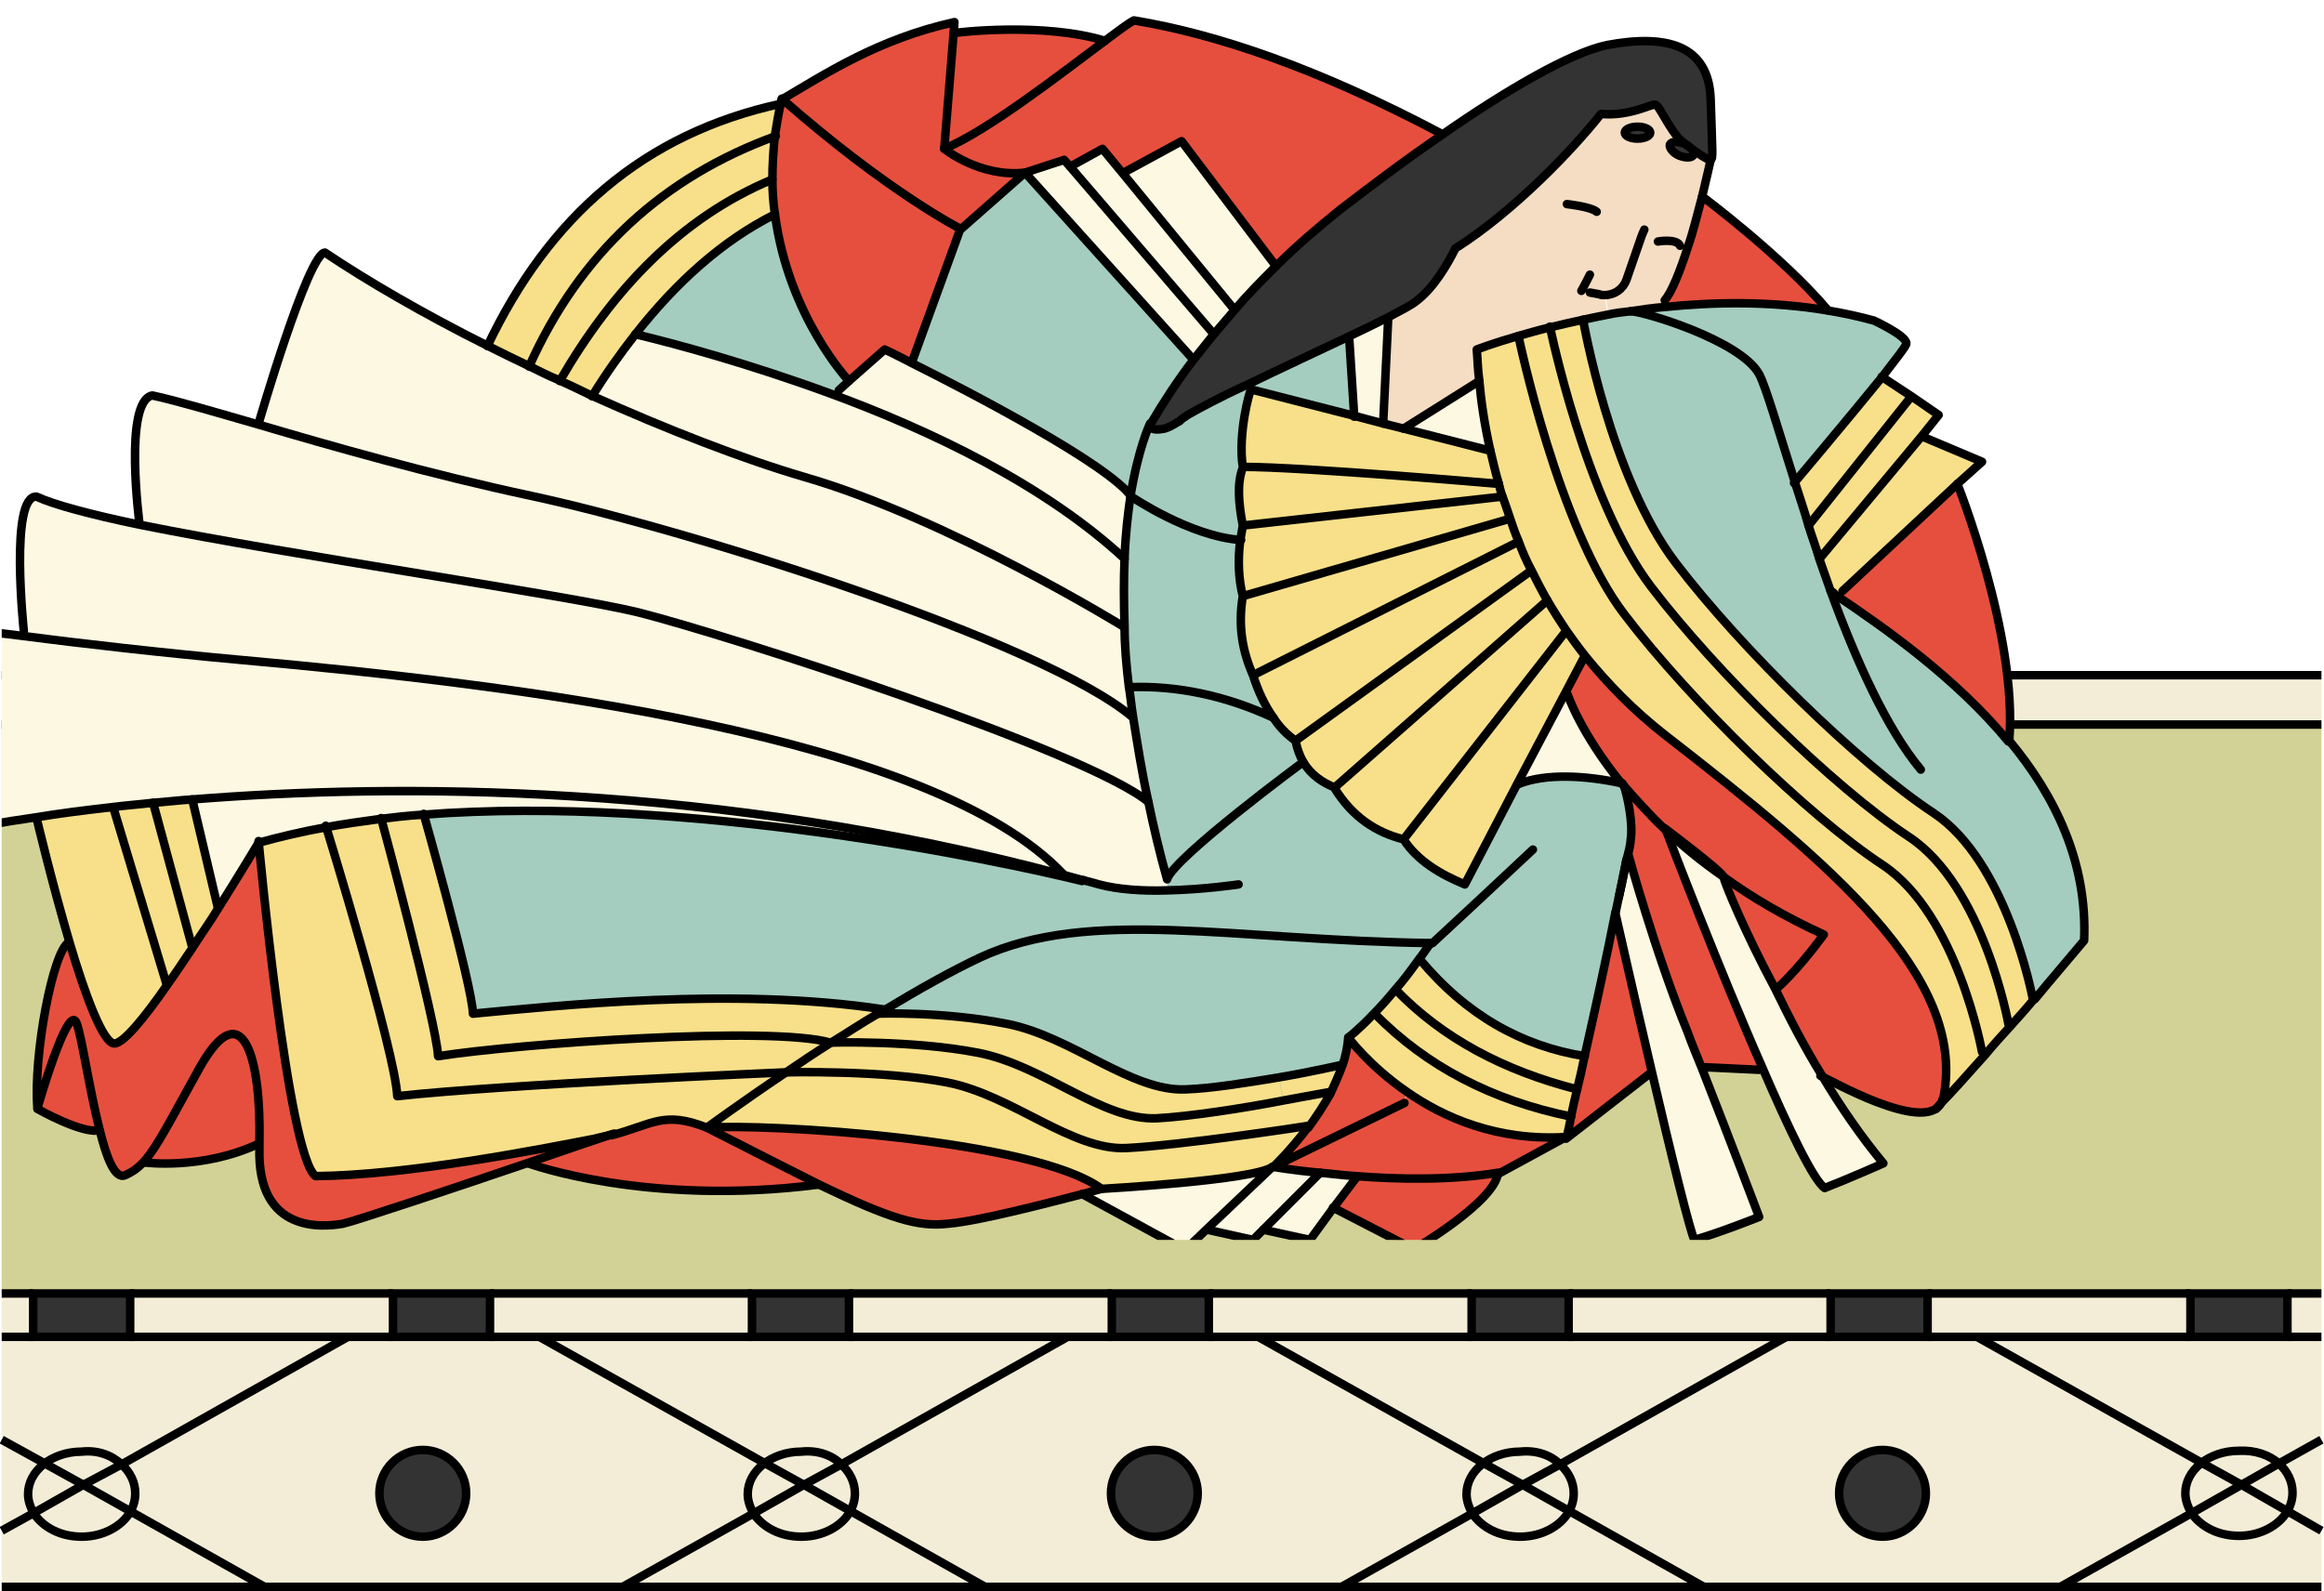 <svg xmlns="http://www.w3.org/2000/svg" xmlns:xlink="http://www.w3.org/1999/xlink" xml:space="preserve" id="レイヤー_1" x="0" y="0" style="enable-background:new 0 0 273.2 187.1" version="1.1" viewBox="0 0 273.2 187.1"><style>.st0{fill:#f3edd7}.st1{fill:#333}.st3{fill:none;stroke:#000;stroke-miterlimit:10}.st5{fill:#a4cdbf}.st6{fill:#f8e08a}.st7{fill:#e64f3e}.st8{fill:#fdf8e2}.st9{fill:#f4ddc3}.st10{fill:none;stroke:#000;stroke-linecap:round;stroke-linejoin:round}</style><g id="_畳"><path d="M.2 152.1h3.7v5.1H.2zM272.9 180v6.6h-30.8l15.5-8.7c1 1.6 3.1 2.7 5.6 2.7s4.7-1.2 5.7-2.9l4 2.3z" class="st0"/><path d="M272.9 169.3V180l-4-2.3c.4-.7.6-1.4.6-2.2 0-1.3-.6-2.5-1.6-3.4l5-2.8z" class="st0"/><path d="M272.9 157.2v12.1l-5 2.8c-1.2-1-2.8-1.7-4.6-1.7-1.8 0-3.3.6-4.5 1.5l-26.4-14.8 40.5.1zM272.9 79.4v5.8H.2v-5.8z" class="st0"/><path d="M268.9 152.1h4v5.1h-4zM269.5 175.6c0 .8-.2 1.5-.6 2.2l-5.5-3.1 4.4-2.5c1.1.8 1.7 2 1.7 3.4z" class="st0"/><path d="m263.5 174.6 5.5 3.1c-1 1.7-3.2 2.9-5.7 2.9s-4.5-1.1-5.6-2.7l5.8-3.3z" class="st0"/><path d="M257.5 152.1h11.4v5.1h-11.4z" class="st1"/><path d="m267.9 172.1-4.4 2.5-4.7-2.6c1.1-.9 2.7-1.5 4.5-1.5 1.8 0 3.5.6 4.6 1.6z" class="st0"/><path d="m263.5 174.6-5.8 3.2c-.4-.7-.7-1.5-.7-2.3 0-1.4.7-2.6 1.8-3.5l4.7 2.6z" class="st0"/><path d="m232.4 157.2 26.4 14.8c-1.1.9-1.8 2.2-1.8 3.5 0 .8.3 1.6.7 2.3l-15.5 8.7h-41.9l-15.8-8.9c.4-.7.6-1.4.6-2.2 0-1.3-.6-2.5-1.6-3.4l26.6-15h22.3v.2zm-6 18.4c0-2.8-2.3-5.1-5.1-5.1s-5.1 2.3-5.1 5.1 2.3 5.1 5.1 5.1 5.1-2.3 5.1-5.1z" class="st0"/><path d="M257.5 157.2H226.6v-5.1h30.9z" class="st0"/><path d="M215.2 152.1h11.4v5.1h-11.4zM221.3 170.5c2.8 0 5.1 2.3 5.1 5.1s-2.3 5.1-5.1 5.1-5.1-2.3-5.1-5.1 2.3-5.1 5.1-5.1z" class="st1"/><path d="m210 157.2-26.6 15c-1.2-1-2.8-1.7-4.6-1.7-1.8 0-3.3.6-4.5 1.5l-26.4-14.8H210zM184.4 157.2v-5.1h30.8v5.1H210zM200.3 186.6h-42.6l15.5-8.7c1 1.6 3.2 2.7 5.6 2.7 2.4 0 4.7-1.2 5.7-2.9l15.8 8.9z" class="st0"/><path d="M185 175.6c0 .8-.2 1.5-.6 2.2l-5.5-3.1 4.4-2.5c1.1.8 1.7 2 1.7 3.4z" class="st0"/><path d="m179 174.6 5.5 3.1c-1 1.7-3.2 2.9-5.7 2.9s-4.5-1.1-5.6-2.7l5.8-3.3z" class="st0"/><path d="M173 152.1h11.4v5.1H173z" class="st1"/><path d="M178.8 170.5c1.8 0 3.5.6 4.6 1.7l-4.4 2.5-4.7-2.6c1.1-1 2.7-1.6 4.5-1.6z" class="st0"/><path d="m179 174.6-5.8 3.2c-.4-.7-.7-1.5-.7-2.3 0-1.4.7-2.6 1.8-3.5l4.7 2.6z" class="st0"/><path d="m147.9 157.2 26.4 14.8c-1.1.9-1.8 2.2-1.8 3.5 0 .8.3 1.6.7 2.3l-15.5 8.7h-41.9l-15.8-8.9c.4-.7.6-1.4.6-2.2 0-1.3-.6-2.5-1.6-3.4l26.6-15h22.3v.2zm-7.1 18.4c0-2.8-2.3-5.1-5.1-5.1s-5.1 2.3-5.1 5.1 2.3 5.1 5.1 5.1c2.9-.1 5.1-2.3 5.1-5.1z" class="st0"/><path d="M173 157.2H142.1v-5.1H173z" class="st0"/><path d="M130.7 152.1h11.4v5.1h-11.4zM135.8 170.5c2.8 0 5.1 2.3 5.1 5.1s-2.3 5.1-5.1 5.1-5.1-2.3-5.1-5.1 2.3-5.1 5.1-5.1z" class="st1"/><path d="m125.5 157.2-26.6 15c-1.2-1-2.8-1.7-4.6-1.7-1.8 0-3.3.6-4.5 1.5l-26.4-14.8h62.1zM130.7 157.2H99.8v-5.1h30.9zM115.8 186.6H73.2l15.5-8.7c1 1.6 3.1 2.7 5.6 2.7 2.4 0 4.7-1.2 5.7-2.9l15.8 8.9z" class="st0"/><path d="M100.6 175.6c0 .8-.2 1.5-.6 2.2l-5.5-3.1 4.4-2.5c1 .8 1.7 2 1.7 3.4z" class="st0"/><path d="m94.5 174.6 5.5 3.1c-1 1.7-3.2 2.9-5.7 2.9s-4.5-1.1-5.6-2.7l5.8-3.3z" class="st0"/><path d="M88.4 152.1h11.4v5.1H88.4z" class="st1"/><path d="M94.3 170.5c1.8 0 3.5.6 4.6 1.7l-4.4 2.5-4.7-2.6c1.1-1 2.7-1.6 4.5-1.6z" class="st0"/><path d="m94.5 174.6-5.8 3.2c-.4-.7-.7-1.5-.7-2.3 0-1.4.7-2.6 1.8-3.5l4.7 2.6z" class="st0"/><path d="M63.4 157.2 89.8 172c-1.1.9-1.8 2.2-1.8 3.5 0 .8.3 1.6.7 2.3l-15.5 8.7H31.1l-15.8-8.9c.4-.7.6-1.4.6-2.2 0-1.3-.6-2.5-1.6-3.4l26.6-15c0 .2 22.5.2 22.5.2zm-8.6 18.4c0-2.8-2.3-5.1-5.1-5.1s-5.1 2.3-5.1 5.1 2.3 5.1 5.1 5.1 5.1-2.3 5.1-5.1z" class="st0"/><path d="M88.4 157.2H57.6v-5.1h30.8z" class="st0"/><path d="M46.2 152.1h11.4v5.1H46.2zM49.8 170.5c2.8 0 5.1 2.3 5.1 5.1s-2.3 5.1-5.1 5.1-5.1-2.3-5.1-5.1 2.2-5.1 5.1-5.1z" class="st1"/><path d="M46.2 157.2H15.3v-5.1h30.9zM31.1 186.6H.2V180l3.8-2.1c1 1.6 3.2 2.7 5.6 2.7s4.7-1.2 5.7-2.9l15.8 8.9z" class="st0"/><path d="M15.9 175.6c0 .8-.2 1.5-.6 2.2l-5.5-3.1 4.4-2.5c1.1.8 1.7 2 1.7 3.4z" class="st0"/><path d="M3.9 152.1h11.4v5.1H3.9z" class="st1"/><path d="m9.8 174.6 5.5 3.1c-1 1.7-3.2 2.9-5.7 2.9s-4.5-1.1-5.6-2.7l5.8-3.3z" class="st0"/><path d="M9.6 170.5c1.8 0 3.5.6 4.6 1.7l-4.4 2.5-4.7-2.7c1.2-.9 2.8-1.5 4.5-1.5z" class="st0"/><path d="M9.8 174.6 4 177.9c-.4-.7-.7-1.5-.7-2.3 0-1.4.7-2.6 1.8-3.5l4.7 2.5z" class="st0"/><path d="m.2 169.3 4.9 2.7c-1.1.9-1.8 2.2-1.8 3.5 0 .8.3 1.6.7 2.3L.2 180v-10.7z" class="st0"/><path d="M215.2 152.1H.2V85.2h272.7v66.9h-46.3z" style="fill:#d2d296"/><path d="M.2 157.2h40.6l-26.6 15c-1.2-1-2.8-1.7-4.6-1.7s-3.3.6-4.5 1.5l-4.9-2.7v-12.1z" class="st0"/><path d="M272.9 186.6H.2M.2 79.4h272.7M.2 85.2h272.7M268.9 152.1h4M226.6 152.1h30.9M184.4 152.1h30.8M142.1 152.1H173M99.8 152.1h30.9M57.6 152.1h30.8M15.3 152.1h30.9M.2 152.1h3.7M268.9 157.2h4M226.6 157.2H257.5M184.4 157.2h30.8M142.1 157.2H173M99.8 157.2h30.9M57.6 157.2h30.8M15.3 157.2H46.2M.2 157.2h3.7M73.2 186.6l15.5-8.7 5.8-3.3 4.4-2.4 26.6-15" class="st3"/><path d="m115.8 186.6-15.8-8.9-5.5-3.1-4.7-2.6-26.4-14.8M140.8 175.6c0 2.8-2.3 5.1-5.1 5.1s-5.1-2.3-5.1-5.1 2.3-5.1 5.1-5.1 5.1 2.3 5.1 5.1zM226.4 175.6c0 2.8-2.3 5.1-5.1 5.1s-5.1-2.3-5.1-5.1 2.3-5.1 5.1-5.1 5.1 2.3 5.1 5.1z" class="st3"/><path d="M98.9 172.2c1 .9 1.6 2.1 1.6 3.4 0 .8-.2 1.5-.6 2.2-1 1.7-3.2 2.9-5.7 2.9s-4.5-1.1-5.6-2.7c-.4-.7-.7-1.5-.7-2.3 0-1.4.7-2.6 1.8-3.5 1.1-.9 2.7-1.5 4.5-1.5 1.9-.2 3.6.4 4.7 1.5zM.2 180l3.8-2.1 5.8-3.3 4.5-2.4 26.6-15" class="st3"/><path d="m31.1 186.6-15.8-8.9-5.5-3.1-4.7-2.6-4.9-2.7" class="st3"/><path d="M14.3 172.2c1 .9 1.6 2.1 1.6 3.4 0 .8-.2 1.5-.6 2.2-1 1.7-3.2 2.9-5.7 2.9S5.1 179.6 4 178c-.4-.7-.7-1.5-.7-2.3 0-1.4.7-2.6 1.8-3.5 1.1-.9 2.7-1.5 4.5-1.5 1.9-.2 3.5.4 4.7 1.5zM157.7 186.6l15.5-8.7 5.8-3.3 4.4-2.4 26.6-15" class="st3"/><path d="m200.3 186.6-15.8-8.9-5.5-3.1-4.7-2.6-26.4-14.8" class="st3"/><path d="M183.4 172.2c1 .9 1.6 2.1 1.6 3.4 0 .8-.2 1.5-.6 2.2-1 1.7-3.2 2.9-5.7 2.9s-4.5-1.1-5.6-2.7c-.4-.7-.7-1.5-.7-2.3 0-1.4.7-2.6 1.8-3.5 1.1-.9 2.7-1.5 4.5-1.5 1.9-.2 3.6.4 4.7 1.5zM242.2 186.6l15.5-8.7 5.8-3.3 4.4-2.5 5-2.8" class="st3"/><path d="m272.9 180-4-2.3-5.4-3.1-4.7-2.6-26.4-14.8" class="st3"/><path d="M267.9 172.1c1 .9 1.6 2.1 1.6 3.4 0 .8-.2 1.5-.6 2.2-1 1.7-3.2 2.9-5.7 2.9s-4.5-1.1-5.6-2.7c-.4-.7-.7-1.5-.7-2.3 0-1.4.7-2.6 1.8-3.5 1.1-.9 2.7-1.5 4.5-1.5 1.9-.1 3.6.5 4.7 1.5zM54.8 175.6c0 2.8-2.3 5.1-5.1 5.1s-5.1-2.3-5.1-5.1 2.3-5.1 5.1-5.1 5.1 2.3 5.1 5.1zM3.9 152.1h11.4v5.1H3.9zM46.2 152.1h11.4v5.1H46.2zM88.4 152.1h11.4v5.1H88.4zM130.7 152.1h11.4v5.1h-11.4zM173 152.1h11.4v5.1H173zM215.2 152.1h11.4v5.1h-11.4zM257.5 152.1h11.4v5.1h-11.4z" class="st3"/></g><g id="_レイヤー_2"><defs><path id="SVGID_1_" d="M.2-1.9h254v147.7H.2z"/></defs><clipPath id="SVGID_00000018210717825940343750000002609014525975715213_"><use xlink:href="#SVGID_1_" style="overflow:visible"/></clipPath><g style="clip-path:url(#SVGID_00000018210717825940343750000002609014525975715213_)"><path d="M215.2 69.5c.2.1.4.2.5.4 6.1 4.1 14.3 9.9 20.4 17.3 5.4 6.5 9.2 14.3 8.8 23.5-2 2.4-4 4.7-5.8 6.9-.1-.5-3.1-16.2-11.7-22-8.8-5.8-22.6-19.3-30.3-29.4s-10.9-28.6-10.9-28.6c.9-.2 1.9-.4 2.9-.6.9-.2 1.8-.3 2.7-.4 1.3 0 12.9 3.4 15 7.4.8 1.5 2.2 6.4 4.2 12.7.5 1.6 1.1 3.3 1.6 5.1.4 1.3.9 2.6 1.3 4 .5 1.2.9 2.4 1.3 3.7z" class="st5"/><path d="M239.1 117.5c-.9 1.1-1.8 2.1-2.7 3.1l-.2-.2s-2.9-16.2-11.7-22c-8.8-5.8-22.6-19.3-30.3-29.4-7.7-10.1-11.9-30.6-11.9-30.6 1.2-.3 2.5-.6 3.9-.9 0 0 3.2 18.5 10.9 28.6s21.5 23.6 30.3 29.4c8.6 5.7 11.6 21.5 11.7 22z" class="st6"/><path d="m236.2 120.4.2.2c-1.1 1.2-2.1 2.3-3 3.4l-.4-.4s-2.9-16.2-11.7-22c-8.8-5.8-22.6-19.3-30.3-29.4-7.7-10.1-12.5-32.8-12.5-32.8 1.1-.3 2.4-.7 3.7-1 0 0 4.2 20.5 11.9 30.6 7.7 10.1 21.5 23.6 30.3 29.4 8.9 5.8 11.8 22 11.8 22z" class="st6"/><path d="M230.1 56.9s7.1 17.8 6.1 30.2c-6.1-7.5-14.3-13.2-20.4-17.3l.8-.4c0 .1 13.5-12.5 13.5-12.5z" class="st7"/><path d="M233.4 124c-2.4 2.7-4.2 4.7-5.2 5.7.1-.2.2-.5.3-.8 2.6-14.1-13.1-27.2-32.8-42.5-3.7-2.9-6.7-6-9.3-9.2-.8-1-1.6-2.1-2.3-3.1-.8-1.2-1.5-2.3-2.2-3.5-.7-1.2-1.3-2.4-1.9-3.6-.6-1.1-1.1-2.3-1.5-3.4-.4-.9-.7-1.8-1-2.7-.3-.9-.6-1.8-.9-2.6-.2-.5-.3-1-.4-1.4-.4-1.3-.7-2.7-1-3.9-.7-3.1-1.1-5.9-1.3-8.2-.2-1.5-.2-2.7-.3-3.7 0 0 1.8-.7 4.9-1.6 0 0 4.7 22.7 12.5 32.8 7.7 10.1 21.5 23.6 30.3 29.4 8.8 5.8 11.7 22 11.7 22l.4.3zM233 54.3l-2.9 2.6-13.5 12.5-.8.4c-.2-.1-.4-.2-.5-.4-.5-1.2-.9-2.5-1.3-3.7l12-14.4 7 3z" class="st6"/><path d="M228.2 129.7c-2 3.7-13.4-2.9-14.2-3.2-2.1-3.4-3.9-6.9-5.5-10.2l.3-.2s2.1-1.7 5.6-6.4c-4.6-2.1-8.5-4.4-11.8-6.8-.1-.6-6.9-5.6-6.9-5.6s0 .1.1.1c-1.9-1.8-3.5-3.5-4.9-5.2-.1-.1-.1-.3-.2-.3h-.1c-4.8-5.9-6.3-10.4-6.3-10.4l-.3-.1 2.1-4 .3-.2c2.6 3.2 5.6 6.3 9.3 9.2 19.7 15.3 35.3 28.4 32.8 42.5-.1.3-.2.6-.3.8z" class="st7"/><path d="m227.9 48.8-2.1 2.5-12 14.4c-.5-1.3-.9-2.7-1.3-4l12.1-15.2c.1.1 3.3 2.3 3.3 2.3z" class="st6"/><path d="m224.7 46.6-12.1 15.2c-.6-1.8-1.1-3.5-1.6-5.1 0 0 6.4-7.5 10.3-12.4-.1 0 3.4 2.3 3.4 2.3z" class="st6"/><path d="M220.4 37.6s3.9 1.8 3.8 2.7c0 .3-1.3 1.9-2.9 4-3.9 4.8-10.3 12.4-10.3 12.4-1.9-6.3-3.4-11.2-4.2-12.7-2.2-4-13.7-7.4-15-7.4 1.3-.2 2.6-.4 4-.5 5.9-.6 12.5-.7 19.1.4 1.8.2 3.7.6 5.5 1.1z" class="st5"/><path d="M221.2 136.8s-4.3 1.9-6.9 2.9c-1.3-.9-4.1-6.9-7.3-14.1-5.1-11.7-10.7-26.6-11.4-28.1 1.9 1.8 4.2 3.7 6.8 5.5.2.6 2.4 6.3 5.9 13.3 1.6 3.2 3.5 6.7 5.5 10.2 2.5 3.8 4.9 7.4 7.4 10.3z" class="st8"/><path d="M214.4 109.8c-3.4 4.6-5.6 6.4-5.6 6.4l-.3.2c-3.5-7-5.8-12.7-5.9-13.3 3.3 2.3 7.2 4.6 11.8 6.7zM207.1 125.7l-.3.1c-2-.1-4.2-.2-6.3-.3l-.5.2c-.6-1.5-1.2-2.9-1.7-4.3-3.8-9.3-7-21-7-21 .2-.8.3-1.4.3-1.7.3-1.9-.4-5.2-.8-6.3 1.4 1.6 3 3.4 4.9 5.2.7 1.5 6.4 16.4 11.4 28.1zM200.1 23.1s9.4 7 14.8 13.4c-6.6-1.1-13.2-1-19.1-.4l-.1-.8c.9-.8 1.8-3.3 2.7-6.2.7-2 1.2-4.2 1.7-6z" class="st7"/><path d="M206.8 143s-4.5 1.9-7.6 2.7c-.4-.4-2.8-10.1-5-19.7-2.2-9.4-4.3-18.7-4.3-18.7l.4-1.8c.4-1.7.7-3.2.9-4.4l.2-.7s3.2 11.7 7 21c.6 1.4 1.1 2.8 1.7 4.3 3.3 8.4 6.7 17.3 6.7 17.3z" class="st8"/><path d="M201.1 11.7c.2 6.5.3 6.9 0 7.1-.3.2-1.6-.7-3.4-2.2-1.4-1.1-2.6-4.2-3.1-4.3-.5-.1-3 1.4-6.4 1.1-3.3 4.2-10.3 11.5-17.1 15.8-1 2-2.6 4.7-4.6 6.2-.6.5-1.8 1.1-3.3 1.9-1.3.7-2.9 1.5-4.7 2.3-3.7 1.8-8.1 3.8-11.8 5.6-3.1 1.5-5.7 2.8-7.1 3.6-.3.2-.5.4-.7.5-.2.2-.3.3-.4.3-.7.4-1.2.7-1.6.8-2 .4-1.7-.5-1.6-.6 1.4-2.5 3.1-5 5-7.5.8-1 1.5-2 2.4-3 .8-1 1.6-1.9 2.4-2.8 1.6-1.8 3.2-3.5 4.9-5.2 2.4-2.4 5-4.7 7.6-6.7 3.3-2.6 7.6-5.8 12-8.8 7.3-5 15-9.6 19.3-10.5 6.9-1.4 12.1-.2 12.2 6.4z" class="st1"/><path d="m193 27.7-1.8 5.2c-.4 1.1-1.4 1.8-2.6 1.8l.4 2.3c-1 .2-1.9.4-2.9.6-1.4.3-2.7.6-3.9.9-1.4.4-2.7.7-3.7 1-3.1.9-4.9 1.6-4.9 1.6.1 1 .2 2.3.3 3.7l-8.9 5.6-2.4-.6.6-12.5c1.5-.8 2.7-1.4 3.3-1.9 2-1.5 3.6-4.2 4.6-6.2 6.8-4.3 13.8-11.6 17.1-15.8 3.4.3 5.9-1.2 6.4-1.1.5.1 1.7 3.1 3.1 4.3 1.8 1.5 3.1 2.4 3.4 2.2 0 0-.4 1.8-1 4.3-.5 1.8-1 4-1.7 6l-.9-.1c-.4-.9-2.6-.5-2.6-.5l-1.9-.8zm6.1-9.5c.2-.4-.3-.9-1.1-1.3-.8-.3-1.5-.3-1.7.1-.2.4.3.9 1.1 1.3.8.3 1.6.3 1.7-.1zm-5.1-2.6c0-.4-.7-.7-1.5-.7s-1.5.3-1.5.7.7.7 1.5.7 1.5-.3 1.5-.7z" class="st9"/><path d="M198.1 16.9c.7.3 1.2.9 1.1 1.3-.2.4-.9.4-1.7.1-.7-.3-1.2-.9-1.1-1.3.2-.4.9-.4 1.7-.1z" class="st1"/><path d="m197.5 28.9.9.1c-.9 2.8-1.9 5.3-2.7 6.2l.1.8c-1.4.1-2.7.3-4 .5-.9.1-1.9.3-2.7.4l-.4-2.3c1.1 0 2.2-.7 2.6-1.8l1.8-5.2 1.9.7c-.1.1 2.1-.3 2.5.6z" class="st9"/><path d="m194.2 126.1-.2.1-9.9 7.7.1-.3c.1-.4.3-1.2.5-2.4.2-.9.4-1.9.7-3.1.3-1.2.6-2.5.9-4 1.2-5.3 2.6-11.7 3.6-16.8 0 .1 2.1 9.4 4.3 18.8z" class="st7"/><ellipse cx="192.5" cy="15.6" class="st1" rx="1.5" ry=".7"/><path d="m173.8 105.7-1.6-1.7 6.2-11.9c3.2-1.2 8-1 12.1-.1l.3.3c.4 1.1 1.1 4.4.8 6.3-.1.3-.2.9-.3 1.7l-.2.7-.9 4.4-.4 1.8c-1.1 5.1-2.5 11.6-3.6 16.8-7.4-1.1-13.9-4.8-19.4-11.4.5-.6.9-1.3 1.4-1.9l5.6-5z" class="st5"/><path d="M184.3 81.7s1.5 4.5 6.3 10.4c-4.1-.9-8.9-1.2-12.1.1l5.6-10.6.2.1z" class="st8"/><path d="m186.4 77.3-.3.2-2.1 4-5.6 10.6-6.2 11.9c-3-1.3-5.6-2.8-7.2-5.3l19.1-24.5c.7 1 1.5 2.1 2.3 3.1zM186.2 124.2c-.3 1.4-.6 2.8-.9 4-8.6-2.3-15.8-6.1-21.3-11.7.9-1 1.8-2.2 2.8-3.6 5.5 6.5 12 10.2 19.4 11.3z" class="st6"/><path d="M185.4 128.2c-.3 1.2-.5 2.3-.7 3.1-9.3-1.9-17-5.9-23.1-12.1.7-.7 1.6-1.7 2.5-2.8 5.4 5.7 12.6 9.5 21.3 11.8z" class="st6"/><path d="M184.7 131.3c-.3 1.1-.4 1.9-.5 2.4h-.1c-8.1.5-14.4-2.3-18.7-5.3-4.5-3.1-6.9-6.4-6.9-6.4s1.1-.8 3-2.8c6.1 6.2 13.8 10.2 23.2 12.1zM184.1 74.2 165 98.7c-3.2-.8-6-2.6-8.1-6l25-22c.7 1.2 1.4 2.3 2.2 3.5z" class="st6"/><path d="m184.1 133.6-7.9 4.3c-5.4.8-11.6.7-16.7.4-1.6-.1-3-.3-4.3-.4-3.4-.4-5.5-.7-5.5-.7l15.4-7.5.4-1.3c4.2 3 10.5 5.7 18.6 5.2z" class="st7"/><path d="m181.9 70.7-25 22c-1.6-.6-2.8-1.5-3.7-3-.4-.7-.7-1.5-.9-2.5l27.7-20c.6 1.1 1.2 2.3 1.9 3.5zM180 67.1l-27.7 20c-1-.7-1.9-1.7-2.6-2.7-1-1.4-1.8-3.1-2.4-5l31.2-15.7c.4 1.1 1 2.3 1.5 3.4z" class="st6"/><path d="m178.5 63.7-31.2 15.7c-1.2-2.7-1.8-5.7-1.2-9.3l31.4-9.1c.3.9.6 1.8 1 2.7zM145.8 63.5c.1-.6.2-1.1.3-1.7l30.5-3.4c.3.9.6 1.8.9 2.6l-31.4 9.1c-.5-2-.6-4.2-.3-6.6zM176.6 58.4l-30.5 3.4c-.5-2.6-.7-5 0-6.8 7.1 0 30.1 2 30.1 2 .1.4.2.9.4 1.4z" class="st6"/><path d="M175.2 53c.3 1.3.6 2.6 1 3.9 0 0-23-2-30.1-2-.6-3.8.8-9.1 1-9.1l12.1 3.1 3.4.9 2.4.6 10.2 2.6z" class="st6"/><path d="M175.2 53 165 50.4l8.9-5.6c.2 2.3.6 5.1 1.3 8.2z" class="st8"/><path d="M137.2 104.7v-1.3c.7-2.5 16-13.8 16-13.8.9 1.5 2.2 2.4 3.7 3 2.1 3.4 4.9 5.2 8.1 6 1.6 2.5 4.3 4.1 7.2 5.3l1.6 1.7-5.6 5.2c-23.3-.3-40.3-4.3-53.2 1.7-3.4 1.6-7.3 3.8-11.1 6.1-17.7-2.7-38.7-.4-48.3.5-.2-3.4-5.8-23.5-5.8-23.5 31-2.4 67.8 5.4 77.5 7.8h.1c.9.2 1.5.4 1.9.5 2.1.7 5.1.9 7.9.8z" class="st5"/><path d="M176.2 138c-.3 3.4-9.9 9-9.9 9l-9.5-4.9 2.7-3.7c5 .3 11.2.4 16.7-.4z" class="st7"/><path d="M168.3 110.9c-.5.7-.9 1.3-1.4 1.9-1 1.4-1.9 2.6-2.8 3.6-.9 1.1-1.8 2-2.5 2.8-1.9 2-3 2.8-3 2.8-.1 1.1-.3 2.2-.7 3.3 0 0-3.4.7-7.5 1.5-3.7.7-7.9 1.3-10.9 1.4-6.3.3-13.4-6.2-21-7.7s-15.3-1.2-15.3-1.2c.3-.2.6-.4.9-.5 3.8-2.3 7.7-4.5 11.1-6.1 12.8-6.1 29.8-2.1 53.1-1.8z" class="st5"/><path d="m165.4 128.4-.4 1.3-15.4 7.5s2-1.9 4.1-4.7c.9-1.2 1.8-2.5 2.6-4 .6-1.1 1.1-2.2 1.4-3.3.4-1.1.6-2.2.7-3.3.1.1 2.5 3.4 7 6.5z" class="st7"/><path d="m163.2 37.3-.6 12.5-3.4-.9-.6-9.3c1.7-.8 3.3-1.6 4.6-2.3zM159.5 138.3l-2.7 3.7-2.7 3.7-5.5-1.2 6.7-6.6c1.2.2 2.6.3 4.2.4z" class="st8"/><path d="m158.6 39.6.6 9.3-12.1-3.1-.3-.7c3.7-1.6 8-3.7 11.8-5.5z" class="st5"/><path d="M169.6 15.8c-4.4 3-8.6 6.2-12 8.8-2.6 2.1-5.2 4.3-7.6 6.7l-11.2-14.6-6.7 3.6-.2.1-2.4-2.9-3.8 2.1-.7-.8-4.6 1.5c-5.3.7-9.5-2.8-9.5-2.8 5.1-2.1 13.8-8.9 18.9-12.7 1.6-1.2 2.8-2.1 3.4-2.4C143 4 154.9 8 169.6 15.8z" class="st7"/><path d="M157.8 125.2c-.4 1.1-.9 2.2-1.4 3.3 0 0-2.3.5-5.5 1l-.5-2.8c4-.7 7.4-1.5 7.4-1.5z" class="st6"/><path d="m155.2 137.9-6.7 6.6-1.2 1.2-5.4-1.1 7.8-7.5c-.1.1 2.1.5 5.5.8z" class="st8"/><path d="M156.4 128.5c-.8 1.4-1.7 2.8-2.6 4-.5.1-15.1 2.3-21.3 2.6-6.3.3-13.4-6.2-21-7.7s-19.1-1.2-19.1-1.2c1.6-1.1 3.4-2.3 5.3-3.5 0 0 9.7-.3 17.4 1.2s14.6 8 21 7.7c3.8-.2 10.3-1.2 14.9-2.1 3-.5 5.4-1 5.4-1z" class="st6"/><path d="M152.3 87.1c.2 1 .5 1.8.9 2.5 0 0-15.3 11.3-16 13.8-.9-3.2-1.6-6.2-2.2-9.1-.8-3.6-1.3-6.9-1.8-10-.2-1.2-.3-2.5-.5-3.6 5.6-.2 11.3 1 16.9 3.6.8 1.2 1.7 2.1 2.7 2.8z" class="st5"/><path d="m150.3 126.7.5 2.8c-4.7.8-11.1 1.9-14.9 2.1-6.3.3-13.4-6.2-21-7.7s-17.4-1.2-17.4-1.2c1.8-1.1 3.6-2.3 5.5-3.4 0 0 7.7-.3 15.3 1.2 7.6 1.5 14.6 8 21 7.7 3.1-.2 7.4-.8 11-1.5z" class="st6"/><path d="M138.9 16.6 150 31.3c-1.7 1.7-3.4 3.4-4.9 5.2L132 20.4l.2-.1c-.1 0 6.7-3.7 6.7-3.7z" class="st8"/><path d="M153.8 132.5c-2.1 2.8-4.1 4.7-4.1 4.7-2.2 1.5-20.1 2.6-20.1 2.6-8-5.9-39.7-7.7-46.4-7.2 0 0 3.8-2.8 9.3-6.5 0 0 11.5-.3 19.1 1.2 7.6 1.5 14.6 8 21 7.7 6.1-.2 20.7-2.4 21.2-2.5z" class="st6"/><path d="m149.6 137.2-7.8 7.4-2.5 2.4-12.1-6.6c1.3-.4 2.2-.6 2.2-.6s18.1-1.1 20.2-2.6z" class="st8"/><path d="M147.3 79.4c.6 1.9 1.4 3.6 2.4 5-5.6-2.6-11.2-3.8-16.9-3.6-.3-2.5-.5-4.8-.5-7-.1-3-.1-5.6 0-8 .1-2.9.4-5.3.7-7.4 0 0 6.9 4.7 12.9 5.1-.3 2.4-.2 4.6.3 6.6-.7 3.6-.2 6.6 1.1 9.3z" class="st5"/><path d="m146.8 45.2.3.7c-.2 0-1.6 5.3-1 9.1-.7 1.8-.5 4.2 0 6.8-.1.6-.2 1.2-.3 1.7-5.9-.4-12.9-5.1-12.9-5.1.9-5.5 2.2-8.3 2.3-8.5-.1.1-.4 1 1.6.6.4-.1 1-.4 1.6-.8.1 0 .2-.1.4-.3.2-.2.5-.3.7-.5 1.6-.9 4.2-2.2 7.3-3.7z" class="st5"/><path d="m132 20.4 13.1 16.1c-.8.9-1.6 1.9-2.4 2.8l-16.9-19.7 3.8-2.1 2.4 2.9z" class="st8"/><path d="m125.8 19.6 16.9 19.7-2.4 3-19.9-22 4.6-1.5c.1 0 .8.8.8.8z" class="st8"/><path d="m120.5 20.3 19.9 22c-1.9 2.5-3.6 5.1-5 7.5-.1.2-1.4 3-2.3 8.5-2.6-3.8-18.8-12.2-25.8-15.7l5.7-15.7 7.5-6.6z" class="st5"/><path d="M137.2 103.4v1.3c-2.8.1-5.8-.1-8-.7-.4-.1-1-.3-1.9-.5h-.1c-.7-.2-1.5-.4-2.2-.6-15.4-16.6-64.5-22.4-96.8-25.4-8.9-.8-19.4-2-25.5-2.8l.1-.6s-1.7-16 1.5-15.8c1.9.9 6.3 2.1 12.1 3.3C34.8 65.4 66.8 70 75 72c10.7 2.7 52.5 16.2 60 22.3.6 3 1.3 6 2.2 9.1z" class="st8"/><path d="M133.2 84.4c.4 3.1 1 6.4 1.8 10-7.5-6.2-49.3-19.6-60-22.3-8.2-2.1-40.2-6.6-58.5-10.4 0 0-1.9-14.4 1.5-15.1 2.8.6 7.2 1.9 12.4 3.4 8.8 2.6 20.4 5.9 32.1 8.4 18.8 4 60.1 17.1 70.7 26z" class="st8"/><path d="M132.8 80.8c.1 1.2.3 2.4.5 3.6-10.6-8.9-52-22-70.7-26-11.7-2.5-23.3-5.8-32.1-8.4l.1-.2s5.8-20 7.8-20.1c4.9 3.3 11.6 7.2 19 10.9 1.6.8 3.2 1.6 4.9 2.4 1.2.6 2.4 1.2 3.6 1.7 1.3.6 2.6 1.2 3.8 1.8 8.9 4 17.9 7.5 25.1 9.6 16.9 4.9 37.5 17.6 37.5 17.6h.1c-.1 2.3.1 4.6.4 7.1zM133 58.4c-.3 2.1-.6 4.5-.7 7.4-9.4-8.8-22.9-15.1-34.8-19.5l1.2-.3 1.2-1.1 4.2-3.7s1.3.6 3.2 1.6c6.9 3.4 23 11.8 25.7 15.6z" class="st8"/><path d="M132.2 73.8h-.1S111.5 61 94.6 56.2c-7.2-2.1-16.1-5.6-25.1-9.6 1.6-2.6 3.3-5 5.1-7.3 5 1.2 13.4 3.5 22.7 6.9 12 4.4 25.4 10.8 34.8 19.5 0 2.4 0 5.1.1 8.1z" class="st8"/><path d="M129.9 4.8c-5 3.8-13.7 10.6-18.9 12.7l1.1-13.6c.4-.1 10.6-1.3 17.8.9zM129.5 139.8s-.8.2-2.2.6c-3.9 1-12.2 3.2-15.9 3.5-3.5.4-6.8-.6-15.1-4.6-3.4-1.7-7.7-3.9-13.2-6.7 6.7-.6 38.4 1.2 46.4 7.2z" class="st7"/><path d="M125.1 102.9c.7.2 1.5.4 2.2.6-9.7-2.4-46.4-10.2-77.5-7.8-1.7.1-3.4.3-5 .5-2.2.3-4.4.6-6.5 1-2.7.5-5.3 1.1-7.8 1.8 0 0-2.1 3.5-4.8 7.8l-3-12.8c23.7-1.9 61.7-2 102.4 8.9z" class="st8"/><path d="M112.1 3.9 111 17.5s4.2 3.4 9.5 2.8l-7.6 6.7s-8.4-4.3-21-15.3c5.1-3 11.3-7.1 20.3-9.1l-.1 1.3z" class="st7"/><path d="m112.9 27-5.7 15.7-3.2-1.6-4.2 3.7s-7.1-7.5-8.7-19.6c-.2-1.3-.3-2.7-.3-4.1 0-1.6.1-3.4.3-5.2.2-1.2.4-2.5.7-3.8 0-.2.1-.4.1-.5 12.6 11.1 21 15.4 21 15.4z" class="st7"/><path d="M104 118.6c-.3.2-.6.4-.9.5-1.9 1.1-3.7 2.3-5.5 3.4-6.9-2-36.5.1-46.1 1.6-.2-4-6.7-28-6.7-28 1.6-.2 3.3-.4 5-.5 0 0 5.7 20.1 5.8 23.5 9.7-.8 30.7-3.1 48.4-.5z" class="st6"/><path d="m99.8 44.8-1.2 1.1-1.2.3c-9.3-3.4-17.7-5.7-22.7-6.9 4.8-6.1 10.2-11 16.4-14.1 1.6 12.1 8.7 19.6 8.7 19.6z" class="st5"/><path d="M97.6 122.6c-1.8 1.2-3.6 2.4-5.3 3.5 0 0-32.9 1.5-45.6 2.8-.2-5.2-8.4-31.8-8.4-31.8 2.1-.4 4.3-.7 6.5-1 0 0 6.5 24 6.7 28 9.6-1.4 39.2-3.5 46.1-1.5zM91.8 12.2c-.3 1.3-.5 2.5-.7 3.8-13.2 4.8-22.9 13.7-29 27.1-1.6-.8-3.3-1.6-4.9-2.4 7.3-15.2 18.5-25 34.6-28.5z" class="st6"/><path d="M74.7 39.3c-1.8 2.3-3.5 4.7-5.1 7.3-1.3-.6-2.6-1.2-3.8-1.8C72 34.1 80 25.6 90.8 21.1c0 1.4.1 2.8.3 4.1-6.2 3.1-11.6 8-16.4 14.1z" class="st6"/><path d="M91.1 16c-.2 1.8-.3 3.5-.3 5.2C80 25.6 72 34.1 65.8 44.8c-1.2-.6-2.4-1.1-3.6-1.7 6-13.4 15.7-22.4 28.9-27.1z" class="st6"/><path d="M96.3 139.3c-20.4 2.6-34.1-2.5-34.1-2.5 4.7-1.6 8.6-2.9 9.7-3.3.8-.3.8-.3 0 0 4.9-1.3 6.1-2.9 11.2-.9 5.5 2.8 9.8 5 13.2 6.7z" class="st7"/><path d="M28.3 77.5c32.3 3 81.3 8.8 96.8 25.3C84.4 92 46.4 92.1 22.6 94c-1.6.1-3.2.3-4.7.4-1.6.2-3.2.3-4.7.5-3.6.4-6.6.8-9 1.2-4.3.6-6.6 1.1-6.6 1.1v-23s2 .2 5.1.6c6.2.7 16.7 1.9 25.6 2.7z" class="st8"/><path d="M71.9 133.5c-.6.2-1.3.3-2 .5-6.7 1.4-21.9 4.3-32.8 4.4C33.7 136 30.4 99 30.4 99c2.5-.7 5.1-1.3 7.8-1.8 0 0 8.2 26.7 8.4 31.8 12.7-1.4 45.6-2.8 45.6-2.8-5.4 3.6-9.3 6.5-9.3 6.5-4.9-2.1-6.1-.6-11 .8z" class="st6"/><path d="M22.6 111.4c1-1.6 2.1-3.1 3-4.6 2.7-4.3 4.8-7.8 4.8-7.8s3.4 37 6.7 39.4c10.8-.1 26.1-3.1 32.8-4.4.7-.2 1.4-.3 2-.5-1.2.4-5.1 1.7-9.7 3.3-8.8 3-20.5 6.9-21.9 7.2-2.3.4-10.1 1.2-9.8-8.9v-.7c.2-9.7-1.9-17.8-7-8.8-3.5 6.3-5 9.3-6.5 11-.7.8-1.4 1.3-2.3 1.7-1.2.5-2.2-2.1-3-5.4-1.2-4.7-2.1-11-2.7-12.5-1-2.6-4.6 10-4.6 10-.5-6.1 1.8-18.5 3.7-19.5h.1c1.8 6.1 3.9 11.7 5.2 11.8 1 .1 3.5-2.9 6.2-6.8l3-4.5z" class="st7"/><path d="M23.5 125.7c5.1-9 7.1-.9 7 8.8-6.6 3.1-13.4 2.2-13.4 2.2 1.4-1.7 2.9-4.8 6.4-11z" class="st7"/><path d="m22.6 94 3 12.8c-.9 1.5-2 3.1-3 4.6l-4.7-17c1.5-.2 3.1-.3 4.7-.4z" class="st6"/><path d="m18 94.4 4.7 17c-1 1.5-2 3-3 4.4l-6.3-20.9c1.3-.2 2.9-.4 4.6-.5zM13.3 94.9l6.3 20.9c-2.7 3.9-5.2 6.9-6.2 6.8-1.3-.1-3.3-5.7-5.2-11.8-2.1-7.1-3.9-14.7-3.9-14.7V96c2.4-.3 5.4-.7 9-1.1z" class="st6"/><path d="M11.7 132.9c-2 .5-7.3-2.5-7.3-2.5s3.6-12.6 4.6-10c.6 1.5 1.5 7.8 2.7 12.5z" class="st7"/><path d="M201.1 18.8s-.4 1.8-1 4.3c-.5 1.8-1 4-1.7 6-.9 2.8-1.9 5.3-2.7 6.2M191.4 100.4c.2-.8.3-1.4.3-1.7.3-1.9-.4-5.2-.8-6.3-.1-.1-.1-.3-.2-.3h-.1c-4.1-.9-8.9-1.2-12.1.1M190.3 105.5c.4-1.7.7-3.2.9-4.4M194 126.2l-9.9 7.7.1-.3c.1-.4.3-1.2.5-2.4.2-.9.4-1.9.7-3.1.3-1.2.6-2.5.9-4 1.2-5.3 2.6-11.7 3.6-16.8M206.8 125.8c-2-.1-4.2-.2-6.3-.3M228.2 129.7c.1-.2.2-.5.3-.8 2.6-14.1-13.1-27.2-32.8-42.5-3.7-2.9-6.7-6-9.3-9.2-.8-1-1.6-2.1-2.3-3.1-.8-1.2-1.5-2.3-2.2-3.5-.7-1.2-1.3-2.4-1.9-3.6-.6-1.1-1.1-2.3-1.5-3.4-.4-.9-.7-1.8-1-2.7-.3-.9-.6-1.8-.9-2.6-.2-.5-.3-1-.4-1.4-.4-1.3-.7-2.7-1-3.9-.7-3.1-1.1-5.9-1.3-8.2-.2-1.5-.2-2.7-.3-3.7 0 0 1.8-.7 4.9-1.6 1.1-.3 2.4-.7 3.7-1 1.2-.3 2.5-.6 3.9-.9.9-.2 1.9-.4 2.9-.6.9-.2 1.8-.3 2.7-.4 1.3-.2 2.6-.4 4-.5 5.9-.6 12.5-.7 19.1.4 1.8.3 3.7.7 5.5 1.2 0 0 3.9 1.8 3.8 2.7 0 .3-1.3 1.9-2.9 4-3.9 4.8-10.3 12.4-10.3 12.4M214 126.5c.8.3 12.2 6.9 14.2 3.2" class="st10"/><path d="M191.7 36.6s0 0 0 0c1.4 0 12.9 3.4 15.1 7.4.8 1.5 2.2 6.4 4.2 12.7.5 1.6 1.1 3.3 1.6 5.1.4 1.3.9 2.6 1.3 4 .4 1.2.9 2.5 1.3 3.7 3 8.2 6.6 16.2 10.6 21M184.3 81.7s1.5 4.5 6.3 10.4l.3.3c1.4 1.6 3 3.4 4.9 5.2 1.9 1.8 4.2 3.7 6.8 5.5 3.3 2.4 7.2 4.7 11.8 6.8-3.4 4.6-5.6 6.4-5.6 6.4" class="st10"/><path d="M202.6 103.1s0-.1 0 0c-.1-.6-6.9-5.7-6.9-5.7s0 .1.1.1c.6 1.6 6.3 16.5 11.4 28.1 3.1 7.2 6 13.2 7.3 14.1 2.6-1 6.9-2.9 6.9-2.9-2.5-3-5-6.6-7.2-10.3-2.1-3.4-3.9-6.9-5.5-10.2-3.7-6.9-6-12.6-6.1-13.2zM189.9 107.4s2.1 9.3 4.3 18.7c2.2 9.5 4.6 19.2 5 19.7 3.1-.9 7.6-2.7 7.6-2.7s-3.4-9-6.7-17.4c-.6-1.5-1.2-2.9-1.7-4.3-3.8-9.3-7-21-7-21l-.2.7-.9 4.4-.4 1.9h0zM239.1 117.5c-.9 1.1-1.8 2.1-2.7 3.1-1.1 1.2-2.1 2.3-3 3.4-2.4 2.7-4.2 4.7-5.2 5.7 0 0 0 0 0 0-.4.4-.6.7-.6.7M236.2 87.1c5.4 6.5 9.2 14.3 8.8 23.5-2 2.4-4 4.7-5.8 6.9M215.2 69.5c.2.1.4.2.5.4 6.1 4.1 14.3 9.9 20.4 17.3M186.1 37.6s3.2 18.5 10.9 28.6 21.5 23.6 30.3 29.4c8.6 5.7 11.6 21.5 11.7 22h0" class="st10"/><path d="M182.2 38.4s4.2 20.5 11.9 30.6c7.7 10.1 21.5 23.6 30.3 29.4 8.8 5.8 11.7 22 11.7 22" class="st10"/><path d="M178.5 39.5s4.7 22.7 12.5 32.8c7.7 10.1 21.5 23.6 30.3 29.4 8.8 5.8 11.7 22 11.7 22M221.2 44.3l3.5 2.3-12.1 15.2M224.7 46.6l3.2 2.2-2 2.5-12 14.4M225.9 51.3l7.1 3-2.9 2.6-13.5 12.6" class="st10"/><path d="M230.1 56.9s7.1 17.8 6.1 30.2h0M200.1 23.1s9.4 7 14.8 13.4M175.2 53 165 50.4l-2.4-.6-3.4-.9-12.1-3.1c-.2 0-1.6 5.3-1 9.1 7.1 0 30.1 2 30.1 2M146.1 55c-.7 1.8-.5 4.2 0 6.8l30.5-3.4M146.1 61.8c-.1.6-.2 1.2-.3 1.7-.3 2.4-.2 4.6.3 6.6l31.4-9.1M146.1 70.1c-.6 3.6 0 6.6 1.2 9.3l31.2-15.7M147.3 79.4c.6 1.9 1.4 3.6 2.4 5 .7 1.1 1.6 2 2.6 2.7l27.7-20" class="st10"/><path d="M152.3 87.1c.2 1 .5 1.8.9 2.5.9 1.5 2.2 2.4 3.7 3l25-22M156.9 92.7c2.1 3.4 4.9 5.2 8.1 6l19.1-24.5M165 98.7c1.6 2.5 4.3 4.1 7.2 5.3l6.2-11.9 5.6-10.6 2.1-4" class="st10"/><path d="M153.2 89.6s-15.3 11.3-16 13.8c-.9-3.2-1.6-6.2-2.2-9.1-.8-3.6-1.3-6.9-1.8-10-.2-1.2-.3-2.5-.5-3.6-.3-2.5-.5-4.8-.5-7-.1-3-.1-5.6 0-8 .1-2.9.4-5.3.7-7.4.9-5.5 2.2-8.3 2.3-8.5" class="st10"/><path d="M132.8 80.8c5.6-.2 11.3 1 16.9 3.6M83.1 132.6c6.7-.5 38.4 1.3 46.4 7.2 0 0-.8.2-2.2.6-3.9 1-12.2 3.2-15.9 3.5-3.5.4-6.8-.6-15.1-4.6-3.4-1.7-7.7-3.9-13.2-6.7 0 0 3.8-2.8 9.3-6.5 1.6-1.1 3.4-2.3 5.3-3.5 1.8-1.1 3.6-2.3 5.5-3.4.3-.2.6-.4.9-.5 3.8-2.3 7.7-4.5 11.1-6.1 12.9-6 29.9-2 53.2-1.7l5.6-5.2 6.2-5.8M141.9 144.6l5.4 1.2 1.2-1.2 6.7-6.7" class="st10"/><path d="m148.5 144.6 5.5 1.2 2.7-3.7 2.8-3.7M129.5 139.8s18-1 20.1-2.6l-7.8 7.4-2.5 2.4-12.1-6.6" class="st10"/><path d="M149.6 137.2s2.2.4 5.5.7c1.3.1 2.7.3 4.3.4 5 .4 11.3.5 16.7-.4-.3 3.4-9.9 9-9.9 9l-9.5-4.9M153.8 132.5c-2.1 2.8-4.1 4.7-4.1 4.7l15.4-7.5" class="st10"/><path d="m176.2 138 7.9-4.3c-8.1.5-14.4-2.3-18.7-5.3-4.5-3.1-6.9-6.4-6.9-6.4-.1 1.1-.3 2.2-.7 3.3-.4 1.1-.9 2.2-1.4 3.3-.8 1.4-1.7 2.8-2.6 4" class="st10"/><path d="M158.5 122s1.1-.8 3-2.8c.7-.7 1.6-1.7 2.5-2.8.9-1 1.8-2.2 2.8-3.6.5-.6.9-1.3 1.4-1.9M166.9 112.8c5.5 6.6 12 10.2 19.4 11.4M164.1 116.4c5.5 5.7 12.7 9.5 21.3 11.7M161.6 119.2c6.1 6.2 13.8 10.2 23.1 12.1M103.1 119.2s7.7-.3 15.3 1.2c7.6 1.5 14.6 8 21 7.7 3-.1 7.3-.8 10.9-1.4 4.1-.7 7.5-1.5 7.5-1.5M127.3 103.5c.9.2 1.5.4 1.9.5 2.2.6 5.2.8 8 .7 4.4-.1 8.4-.7 8.4-.7M4.3 96.2s1.8 7.6 3.9 14.7c1.8 6.1 3.9 11.7 5.2 11.8 1 .1 3.5-2.9 6.2-6.8 1-1.4 2-2.9 3-4.4 1-1.6 2.1-3.1 3-4.6 2.7-4.3 4.8-7.8 4.8-7.8 2.5-.7 5.1-1.3 7.8-1.8 2.1-.4 4.3-.7 6.5-1 1.6-.2 3.3-.4 5-.5 31-2.4 67.8 5.4 77.5 7.8M71.9 133.5c4.9-1.3 6.1-2.9 11.2-.9" class="st10"/><path d="M30.4 98.9s3.4 37 6.7 39.4c10.8-.1 26.1-3.1 32.8-4.4.7-.2 1.4-.3 2-.5" class="st10"/><path d="M72.2 133.3s-.1 0-.3.1c-.1 0-.2.1 0 0-1.2.4-5.1 1.7-9.7 3.3-8.8 3-20.5 6.9-21.9 7.2-2.3.4-10.1 1.2-9.8-8.9v-.7c.2-9.7-1.9-17.8-7-8.8-3.5 6.3-5 9.3-6.5 11-.7.8-1.4 1.3-2.3 1.7-1.2.5-2.2-2.1-3-5.4-1.2-4.7-2.1-11-2.7-12.5-1-2.6-4.6 10-4.6 10-.5-6.1 1.8-18.5 3.7-19.5" class="st10"/><path d="M4.4 130.4s5.3 3 7.3 2.5M17 136.7s6.8.9 13.4-2.2M62.1 136.8s13.8 5.1 34.1 2.5M38.3 97.1s8.2 26.7 8.4 31.8c12.7-1.4 45.6-2.8 45.6-2.8s11.5-.3 19.1 1.2c7.6 1.5 14.6 8 21 7.7 6.2-.3 20.8-2.5 21.3-2.6h0" class="st10"/><path d="M44.8 96.2s6.5 24 6.7 28c9.6-1.5 39.2-3.6 46.1-1.6 0 0 9.7-.3 17.4 1.2s14.6 8 21 7.7c3.8-.2 10.3-1.2 14.9-2.1 3.2-.6 5.5-1 5.5-1" class="st10"/><path d="M49.8 95.7s5.7 20.1 5.8 23.5c9.6-.9 30.7-3.2 48.3-.5M13.3 94.9l6.3 20.9h0M18 94.4l4.6 17h0M22.6 94l3 12.7v.1M125.1 102.9c.7.2 1.5.4 2.2.6h.1" class="st10"/><path d="M125.1 102.9c-15.4-16.5-64.5-22.4-96.8-25.3-8.9-.8-19.4-2-25.5-2.8-3.1-.4-5.1-.6-5.1-.6v23s2.3-.5 6.6-1.1c2.4-.4 5.4-.8 9-1.2 1.5-.2 3-.3 4.7-.5 1.5-.1 3-.3 4.7-.4 23.7-1.9 61.7-2 102.4 8.9M125.1 102.9h0" class="st10"/><path d="M2.8 74.2s-1.7-16 1.5-15.8c1.9.9 6.3 2.1 12.1 3.3C34.8 65.4 66.8 70 75 72c10.7 2.7 52.5 16.2 60 22.3" class="st10"/><path d="M16.4 61.6s-1.9-14.4 1.5-15.1c2.8.6 7.2 1.9 12.4 3.4 8.8 2.6 20.4 5.9 32.1 8.4 18.7 4 60.1 17.1 70.7 26" class="st10"/><path d="M30.4 49.8s5.8-20 7.8-20.1c4.9 3.3 11.6 7.2 19 10.9 1.6.8 3.2 1.6 4.9 2.4 1.2.6 2.4 1.2 3.6 1.7 1.3.6 2.6 1.2 3.8 1.8 8.9 4 17.9 7.5 25.1 9.6 16.9 4.9 37.5 17.6 37.5 17.6M74.7 39.3h0c5 1.2 13.4 3.5 22.7 6.9 12 4.4 25.4 10.8 34.8 19.5M98.6 45.9l1.2-1.1 4.2-3.7s1.3.6 3.2 1.6c7 3.5 23.1 11.9 25.8 15.7 0 0 0 0 0 0s6.9 4.7 12.9 5.1h0" class="st10"/><path d="M99.8 44.8s-7.1-7.5-8.7-19.6c-.2-1.3-.3-2.7-.3-4.1 0-1.6.1-3.4.3-5.2.2-1.2.4-2.5.7-3.8 0-.2.1-.4.1-.5 12.5 11 21 15.3 21 15.3l-5.7 15.7M112.9 27l7.6-6.7 19.8 22M125.8 19.6l3.8-2.1 2.4 2.9 13.1 16M132.1 20.3l6.8-3.7L150 31.3" class="st10"/><path d="M91.9 11.7c5.1-3 11.3-7.1 20.3-9.1l-.1 1.3-1.1 13.6c5.1-2.1 13.8-8.9 18.9-12.7 1.6-1.2 2.8-2.1 3.4-2.4C143 4 154.9 8 169.6 15.8" class="st10"/><path d="M112.1 3.9h0c.4-.1 10.6-1.3 17.8.9M111 17.5s4.2 3.4 9.5 2.8l4.6-1.5.7.8 16.9 19.7M57.3 40.7c7.2-15.2 18.4-25 34.5-28.5" class="st10"/><path d="M62.2 43.1c6-13.4 15.8-22.3 29-27.1" class="st10"/><path d="M65.8 44.8C72 34.1 80 25.6 90.8 21.1M69.6 46.6c1.6-2.6 3.3-5 5.1-7.3 4.8-6.1 10.2-11 16.4-14.1M184.2 24s2.8.3 3.5.9M194.9 28.4s2.2-.4 2.6.5M193.3 27l-.3.7-1.8 5.2c-.4 1.1-1.4 1.8-2.6 1.8-.2 0-.4 0-.6-.1l-1.1-.2M186.9 32.3s-.7 1.4-1 1.9" class="st10"/><path d="M201.1 18.8c.3-.2.2-.6 0-7.1s-5.3-7.7-12.2-6.4c-4.3.9-12 5.4-19.3 10.5-4.4 3-8.6 6.2-12 8.8-2.6 2.1-5.2 4.3-7.6 6.7-1.7 1.7-3.4 3.4-4.9 5.2-.8.9-1.6 1.9-2.4 2.8l-2.4 3c-1.9 2.5-3.6 5.1-5 7.5 0 0 0 0 0 0-.1.1-.4 1 1.6.6.4-.1 1-.4 1.6-.8.1 0 .2-.1.4-.3 0 0 0 0 0 0 .2-.2.5-.3.7-.5 1.4-.8 4-2.2 7.1-3.6 3.7-1.8 8-3.8 11.8-5.6 1.7-.8 3.3-1.6 4.7-2.3 1.5-.8 2.7-1.4 3.3-1.9 2-1.5 3.6-4.2 4.6-6.2 6.8-4.3 13.8-11.6 17.1-15.8 3.4.3 5.9-1.2 6.4-1.1.5.1 1.7 3.1 3.1 4.3 1.9 1.5 3.2 2.3 3.4 2.2h0zM163.2 37.3l-.6 12.5M158.6 39.6l.6 9.4M165 50.4l8.9-5.6" class="st10"/><ellipse cx="192.5" cy="15.6" class="st10" rx="1.5" ry=".7"/><path d="M199.1 18.2c-.2.4-.9.4-1.7.1-.7-.3-1.2-.9-1.1-1.3.2-.4.9-.4 1.7-.1.8.4 1.3 1 1.1 1.3z" class="st10"/></g></g></svg>
